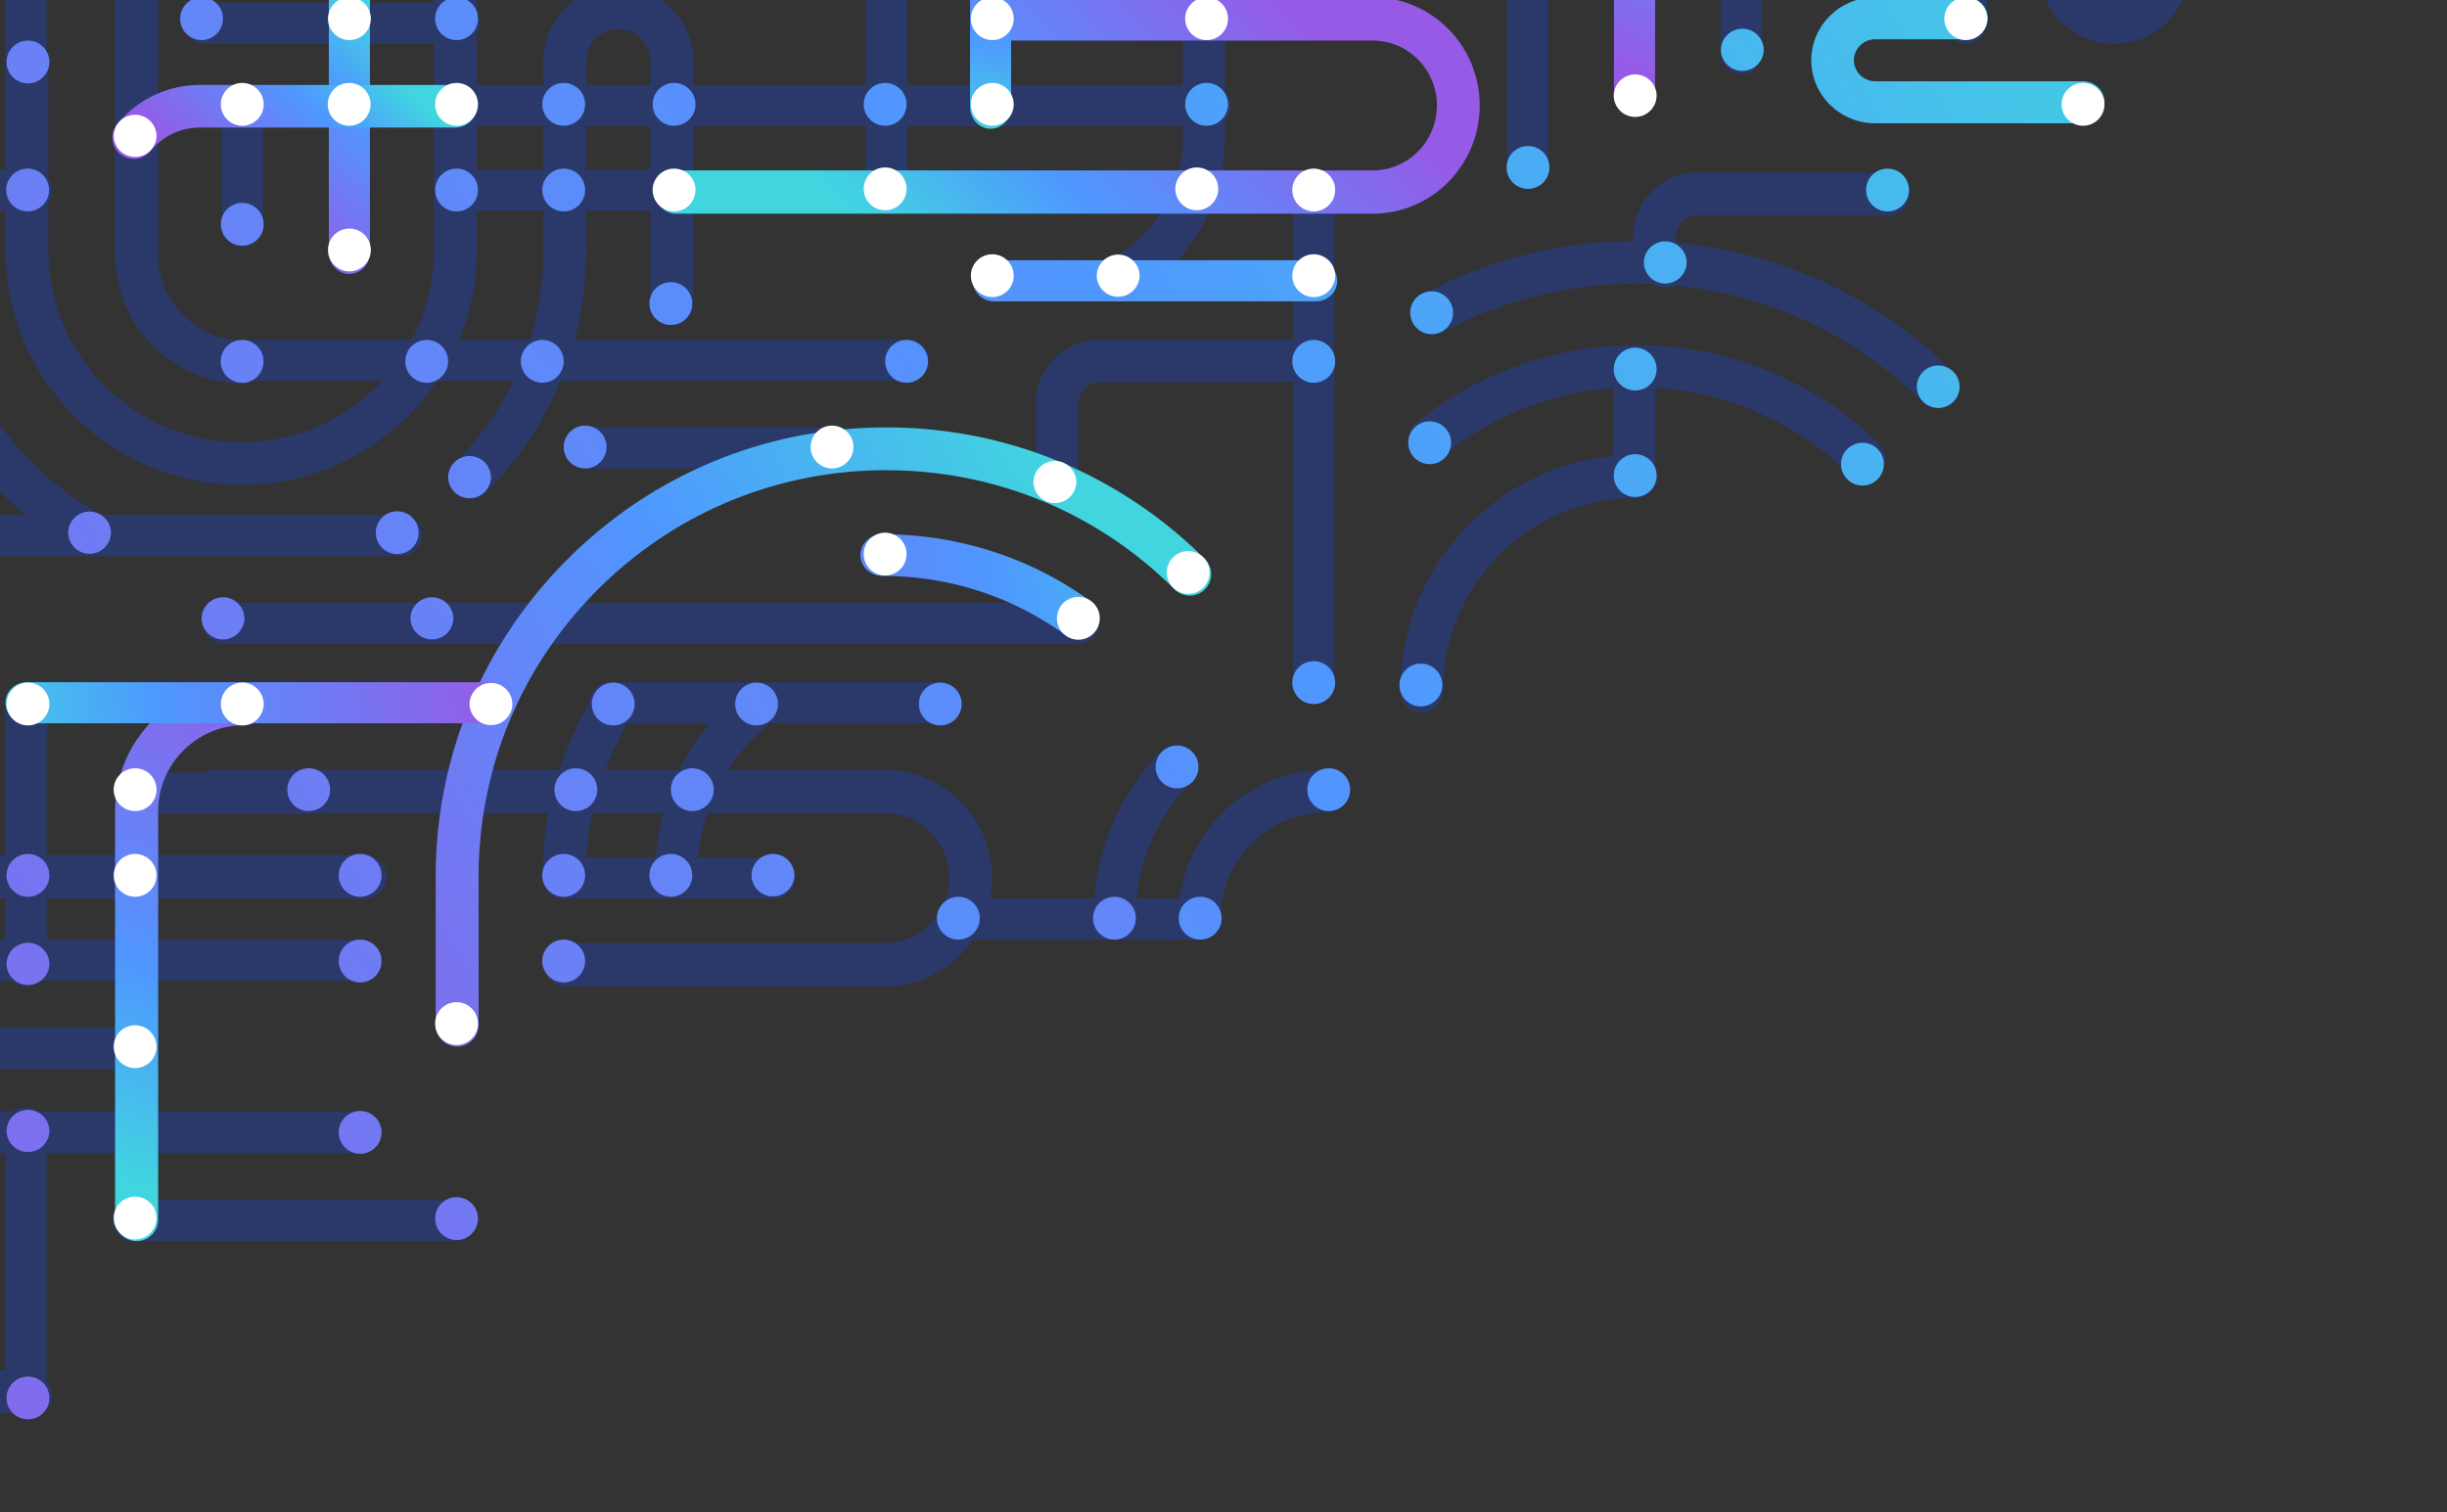 <svg width="893" height="552" viewBox="0 0 893 552" xmlns="http://www.w3.org/2000/svg"><rect x="0" y="0" width="893" height="552" fill="#333333" stroke="none"/><defs><linearGradient x1="-72.46%" y1="40.014%" x2="246.134%" y2="65.992%" id="linearGradient-1"><stop stop-color="#41D5E0" offset="0%"/><stop stop-color="#4F97FF" offset="37.37%"/><stop stop-color="#965AE6" offset="100%"/></linearGradient><linearGradient x1="13.248%" y1="23.477%" x2="141.075%" y2="77.133%" id="linearGradient-2"><stop stop-color="#41D5E0" offset="0%"/><stop stop-color="#4F97FF" offset="37.37%"/><stop stop-color="#965AE6" offset="100%"/></linearGradient><linearGradient x1="47.33%" y1="-9.002%" x2="51.752%" y2="88.718%" id="linearGradient-3"><stop stop-color="#41D5E0" offset="0%"/><stop stop-color="#4F97FF" offset="37.37%"/><stop stop-color="#965AE6" offset="100%"/></linearGradient><linearGradient x1="-224.544%" y1="32.457%" x2="559.772%" y2="82.573%" id="linearGradient-4"><stop stop-color="#41D5E0" offset="0%"/><stop stop-color="#4F97FF" offset="37.37%"/><stop stop-color="#965AE6" offset="100%"/></linearGradient><linearGradient x1="85.982%" y1="61.554%" x2="12.558%" y2="41.946%" id="linearGradient-5"><stop stop-color="#41D5E0" offset="0%"/><stop stop-color="#4F97FF" offset="37.37%"/><stop stop-color="#965AE6" offset="100%"/></linearGradient><linearGradient x1="-56.658%" y1="24.614%" x2="912.617%" y2="267.344%" id="linearGradient-6"><stop stop-color="#41D5E0" offset="0%"/><stop stop-color="#4F97FF" offset="37.37%"/><stop stop-color="#965AE6" offset="100%"/></linearGradient><linearGradient x1="46.126%" y1="13.775%" x2="56.426%" y2="110.077%" id="linearGradient-7"><stop stop-color="#41D5E0" offset="0%"/><stop stop-color="#4F97FF" offset="37.37%"/><stop stop-color="#965AE6" offset="100%"/></linearGradient><linearGradient x1="50.887%" y1="105.652%" x2="48.565%" y2="-40.092%" id="linearGradient-8"><stop stop-color="#41D5E0" offset="0%"/><stop stop-color="#4F97FF" offset="37.37%"/><stop stop-color="#965AE6" offset="100%"/></linearGradient><linearGradient x1="56.461%" y1="93.508%" x2="45.177%" y2="-10.851%" id="linearGradient-9"><stop stop-color="#41D5E0" offset="0%"/><stop stop-color="#4F97FF" offset="37.37%"/><stop stop-color="#965AE6" offset="100%"/></linearGradient><linearGradient x1="11.066%" y1="41.334%" x2="91.222%" y2="59.166%" id="linearGradient-10"><stop stop-color="#41D5E0" offset="0%"/><stop stop-color="#4F97FF" offset="37.37%"/><stop stop-color="#965AE6" offset="100%"/></linearGradient><linearGradient x1="109.159%" y1="50.277%" x2=".148%" y2="49.767%" id="linearGradient-11"><stop stop-color="#41D5E0" offset="0%"/><stop stop-color="#4F97FF" offset="37.37%"/><stop stop-color="#965AE6" offset="100%"/></linearGradient><linearGradient x1="-4022.249%" y1="-2586.894%" x2="2676.071%" y2="1750.471%" id="linearGradient-12"><stop stop-color="#41D5E0" offset="0%"/><stop stop-color="#4F97FF" offset="37.37%"/><stop stop-color="#965AE6" offset="100%"/></linearGradient><linearGradient x1="-3775.107%" y1="-2426.872%" x2="2923.214%" y2="1910.492%" id="linearGradient-13"><stop stop-color="#41D5E0" offset="0%"/><stop stop-color="#4F97FF" offset="37.37%"/><stop stop-color="#965AE6" offset="100%"/></linearGradient><linearGradient x1="-1035.197%" y1="-652.73%" x2="5663.107%" y2="3684.624%" id="linearGradient-14"><stop stop-color="#41D5E0" offset="0%"/><stop stop-color="#4F97FF" offset="37.37%"/><stop stop-color="#965AE6" offset="100%"/></linearGradient><linearGradient x1="-2160.577%" y1="-1381.415%" x2="4537.726%" y2="2955.938%" id="linearGradient-15"><stop stop-color="#41D5E0" offset="0%"/><stop stop-color="#4F97FF" offset="37.37%"/><stop stop-color="#965AE6" offset="100%"/></linearGradient><linearGradient x1="-3776.279%" y1="-2427.6%" x2="2922.025%" y2="1909.753%" id="linearGradient-16"><stop stop-color="#41D5E0" offset="0%"/><stop stop-color="#4F97FF" offset="37.37%"/><stop stop-color="#965AE6" offset="100%"/></linearGradient><linearGradient x1="-4268.376%" y1="-2746.279%" x2="2429.927%" y2="1591.075%" id="linearGradient-17"><stop stop-color="#41D5E0" offset="0%"/><stop stop-color="#4F97FF" offset="37.37%"/><stop stop-color="#965AE6" offset="100%"/></linearGradient><linearGradient x1="-4031.918%" y1="-2593.164%" x2="2666.385%" y2="1744.189%" id="linearGradient-18"><stop stop-color="#41D5E0" offset="0%"/><stop stop-color="#4F97FF" offset="37.37%"/><stop stop-color="#965AE6" offset="100%"/></linearGradient><linearGradient x1="-4275.149%" y1="-2750.664%" x2="2423.154%" y2="1586.689%" id="linearGradient-19"><stop stop-color="#41D5E0" offset="0%"/><stop stop-color="#4F97FF" offset="37.37%"/><stop stop-color="#965AE6" offset="100%"/></linearGradient><linearGradient x1="-3764.582%" y1="-2420.057%" x2="2933.721%" y2="1917.296%" id="linearGradient-20"><stop stop-color="#41D5E0" offset="0%"/><stop stop-color="#4F97FF" offset="37.37%"/><stop stop-color="#965AE6" offset="100%"/></linearGradient><linearGradient x1="-3638.095%" y1="-2338.152%" x2="3060.209%" y2="1999.201%" id="linearGradient-21"><stop stop-color="#41D5E0" offset="0%"/><stop stop-color="#4F97FF" offset="37.37%"/><stop stop-color="#965AE6" offset="100%"/></linearGradient><linearGradient x1="-3829.45%" y1="-2462.039%" x2="2868.868%" y2="1875.324%" id="linearGradient-22"><stop stop-color="#41D5E0" offset="0%"/><stop stop-color="#4F97FF" offset="37.37%"/><stop stop-color="#965AE6" offset="100%"/></linearGradient><linearGradient x1="-3441.176%" y1="-2210.672%" x2="3257.142%" y2="2126.69%" id="linearGradient-23"><stop stop-color="#41D5E0" offset="0%"/><stop stop-color="#4F97FF" offset="37.37%"/><stop stop-color="#965AE6" offset="100%"/></linearGradient><linearGradient x1="-3596.78%" y1="-2311.426%" x2="3101.572%" y2="2025.959%" id="linearGradient-24"><stop stop-color="#41D5E0" offset="0%"/><stop stop-color="#4F97FF" offset="37.37%"/><stop stop-color="#965AE6" offset="100%"/></linearGradient><linearGradient x1="-3596.794%" y1="-2311.409%" x2="3101.51%" y2="2025.944%" id="linearGradient-25"><stop stop-color="#41D5E0" offset="0%"/><stop stop-color="#4F97FF" offset="37.37%"/><stop stop-color="#965AE6" offset="100%"/></linearGradient><linearGradient x1="-4366.421%" y1="-2809.766%" x2="2331.882%" y2="1527.587%" id="linearGradient-26"><stop stop-color="#41D5E0" offset="0%"/><stop stop-color="#4F97FF" offset="37.37%"/><stop stop-color="#965AE6" offset="100%"/></linearGradient><linearGradient x1="-4548.981%" y1="-2927.978%" x2="2149.323%" y2="1409.374%" id="linearGradient-27"><stop stop-color="#41D5E0" offset="0%"/><stop stop-color="#4F97FF" offset="37.37%"/><stop stop-color="#965AE6" offset="100%"/></linearGradient><linearGradient x1="-4548.981%" y1="-2927.952%" x2="2149.323%" y2="1409.4%" id="linearGradient-28"><stop stop-color="#41D5E0" offset="0%"/><stop stop-color="#4F97FF" offset="37.37%"/><stop stop-color="#965AE6" offset="100%"/></linearGradient><linearGradient x1="-2329.354%" y1="-1490.747%" x2="4368.966%" y2="2846.617%" id="linearGradient-29"><stop stop-color="#41D5E0" offset="0%"/><stop stop-color="#4F97FF" offset="37.37%"/><stop stop-color="#965AE6" offset="100%"/></linearGradient><linearGradient x1="-1754.119%" y1="-1118.255%" x2="4944.2%" y2="3219.108%" id="linearGradient-30"><stop stop-color="#41D5E0" offset="0%"/><stop stop-color="#4F97FF" offset="37.37%"/><stop stop-color="#965AE6" offset="100%"/></linearGradient><linearGradient x1="-1368.504%" y1="-868.504%" x2="5329.8%" y2="3468.849%" id="linearGradient-31"><stop stop-color="#41D5E0" offset="0%"/><stop stop-color="#4F97FF" offset="37.37%"/><stop stop-color="#965AE6" offset="100%"/></linearGradient><linearGradient x1="-2817.321%" y1="-1806.662%" x2="3880.982%" y2="2530.69%" id="linearGradient-32"><stop stop-color="#41D5E0" offset="0%"/><stop stop-color="#4F97FF" offset="37.37%"/><stop stop-color="#965AE6" offset="100%"/></linearGradient><linearGradient x1="-3081.315%" y1="-1977.644%" x2="3616.988%" y2="2359.709%" id="linearGradient-33"><stop stop-color="#41D5E0" offset="0%"/><stop stop-color="#4F97FF" offset="37.37%"/><stop stop-color="#965AE6" offset="100%"/></linearGradient><linearGradient x1="-2940.503%" y1="-1886.44%" x2="3757.801%" y2="2450.913%" id="linearGradient-34"><stop stop-color="#41D5E0" offset="0%"/><stop stop-color="#4F97FF" offset="37.37%"/><stop stop-color="#965AE6" offset="100%"/></linearGradient><linearGradient x1="-2592.319%" y1="-1660.981%" x2="4105.984%" y2="2676.371%" id="linearGradient-35"><stop stop-color="#41D5E0" offset="0%"/><stop stop-color="#4F97FF" offset="37.37%"/><stop stop-color="#965AE6" offset="100%"/></linearGradient><linearGradient x1="-2829.592%" y1="-1814.623%" x2="3868.712%" y2="2522.731%" id="linearGradient-36"><stop stop-color="#41D5E0" offset="0%"/><stop stop-color="#4F97FF" offset="37.37%"/><stop stop-color="#965AE6" offset="100%"/></linearGradient><linearGradient x1="-2937.8%" y1="-1884.691%" x2="3760.504%" y2="2452.663%" id="linearGradient-37"><stop stop-color="#41D5E0" offset="0%"/><stop stop-color="#4F97FF" offset="37.37%"/><stop stop-color="#965AE6" offset="100%"/></linearGradient><linearGradient x1="-3119.143%" y1="-2002.115%" x2="3579.16%" y2="2335.238%" id="linearGradient-38"><stop stop-color="#41D5E0" offset="0%"/><stop stop-color="#4F97FF" offset="37.37%"/><stop stop-color="#965AE6" offset="100%"/></linearGradient><linearGradient x1="-3210.415%" y1="-2061.217%" x2="3487.889%" y2="2276.136%" id="linearGradient-39"><stop stop-color="#41D5E0" offset="0%"/><stop stop-color="#4F97FF" offset="37.37%"/><stop stop-color="#965AE6" offset="100%"/></linearGradient><linearGradient x1="-3618.125%" y1="-2325.202%" x2="3080.179%" y2="2012.152%" id="linearGradient-40"><stop stop-color="#41D5E0" offset="0%"/><stop stop-color="#4F97FF" offset="37.37%"/><stop stop-color="#965AE6" offset="100%"/></linearGradient><linearGradient x1="-3428.183%" y1="-2202.228%" x2="3270.121%" y2="2135.126%" id="linearGradient-41"><stop stop-color="#41D5E0" offset="0%"/><stop stop-color="#4F97FF" offset="37.37%"/><stop stop-color="#965AE6" offset="100%"/></linearGradient><linearGradient x1="-2062.801%" y1="-1318.102%" x2="4635.502%" y2="3019.251%" id="linearGradient-42"><stop stop-color="#41D5E0" offset="0%"/><stop stop-color="#4F97FF" offset="37.37%"/><stop stop-color="#965AE6" offset="100%"/></linearGradient><linearGradient x1="-3386.479%" y1="-2175.223%" x2="3311.825%" y2="2162.13%" id="linearGradient-43"><stop stop-color="#41D5E0" offset="0%"/><stop stop-color="#4F97FF" offset="37.37%"/><stop stop-color="#965AE6" offset="100%"/></linearGradient><linearGradient x1="-3622.929%" y1="-2328.332%" x2="3075.375%" y2="2009.021%" id="linearGradient-44"><stop stop-color="#41D5E0" offset="0%"/><stop stop-color="#4F97FF" offset="37.37%"/><stop stop-color="#965AE6" offset="100%"/></linearGradient><linearGradient x1="-4097.517%" y1="-2635.664%" x2="2600.8%" y2="1701.699%" id="linearGradient-45"><stop stop-color="#41D5E0" offset="0%"/><stop stop-color="#4F97FF" offset="37.37%"/><stop stop-color="#965AE6" offset="100%"/></linearGradient><linearGradient x1="-3883.351%" y1="-2496.963%" x2="2814.942%" y2="1840.383%" id="linearGradient-46"><stop stop-color="#41D5E0" offset="0%"/><stop stop-color="#4F97FF" offset="37.37%"/><stop stop-color="#965AE6" offset="100%"/></linearGradient><linearGradient x1="-4226.657%" y1="-2719.265%" x2="2471.635%" y2="1618.081%" id="linearGradient-47"><stop stop-color="#41D5E0" offset="0%"/><stop stop-color="#4F97FF" offset="37.37%"/><stop stop-color="#965AE6" offset="100%"/></linearGradient><linearGradient x1="-3203.919%" y1="-2057.01%" x2="3494.385%" y2="2280.343%" id="linearGradient-48"><stop stop-color="#41D5E0" offset="0%"/><stop stop-color="#4F97FF" offset="37.37%"/><stop stop-color="#965AE6" offset="100%"/></linearGradient><linearGradient x1="-3449.039%" y1="-2215.733%" x2="3249.265%" y2="2121.62%" id="linearGradient-49"><stop stop-color="#41D5E0" offset="0%"/><stop stop-color="#4F97FF" offset="37.37%"/><stop stop-color="#965AE6" offset="100%"/></linearGradient><linearGradient x1="-3139.346%" y1="-2015.208%" x2="3558.959%" y2="2322.147%" id="linearGradient-50"><stop stop-color="#41D5E0" offset="0%"/><stop stop-color="#4F97FF" offset="37.37%"/><stop stop-color="#965AE6" offset="100%"/></linearGradient><linearGradient x1="-2056.813%" y1="-1314.216%" x2="4641.506%" y2="3023.148%" id="linearGradient-51"><stop stop-color="#41D5E0" offset="0%"/><stop stop-color="#4F97FF" offset="37.37%"/><stop stop-color="#965AE6" offset="100%"/></linearGradient><linearGradient x1="-1915.07%" y1="-1222.4%" x2="4783.25%" y2="3114.963%" id="linearGradient-52"><stop stop-color="#41D5E0" offset="0%"/><stop stop-color="#4F97FF" offset="37.37%"/><stop stop-color="#965AE6" offset="100%"/></linearGradient><linearGradient x1="-1124.442%" y1="-710.462%" x2="5573.889%" y2="3626.908%" id="linearGradient-53"><stop stop-color="#41D5E0" offset="0%"/><stop stop-color="#4F97FF" offset="37.37%"/><stop stop-color="#965AE6" offset="100%"/></linearGradient><linearGradient x1="-1161.641%" y1="-734.609%" x2="5536.662%" y2="3602.744%" id="linearGradient-54"><stop stop-color="#41D5E0" offset="0%"/><stop stop-color="#4F97FF" offset="37.37%"/><stop stop-color="#965AE6" offset="100%"/></linearGradient><linearGradient x1="-1477.596%" y1="-939.145%" x2="5220.686%" y2="3398.195%" id="linearGradient-55"><stop stop-color="#41D5E0" offset="0%"/><stop stop-color="#4F97FF" offset="37.37%"/><stop stop-color="#965AE6" offset="100%"/></linearGradient><linearGradient x1="-1477.584%" y1="-939.198%" x2="5220.735%" y2="3398.165%" id="linearGradient-56"><stop stop-color="#41D5E0" offset="0%"/><stop stop-color="#4F97FF" offset="37.37%"/><stop stop-color="#965AE6" offset="100%"/></linearGradient><linearGradient x1="-2590.976%" y1="-1660.112%" x2="4107.344%" y2="2677.253%" id="linearGradient-57"><stop stop-color="#41D5E0" offset="0%"/><stop stop-color="#4F97FF" offset="37.37%"/><stop stop-color="#965AE6" offset="100%"/></linearGradient><linearGradient x1="-3155.316%" y1="-2025.539%" x2="3543.004%" y2="2311.825%" id="linearGradient-58"><stop stop-color="#41D5E0" offset="0%"/><stop stop-color="#4F97FF" offset="37.37%"/><stop stop-color="#965AE6" offset="100%"/></linearGradient><linearGradient x1="-3940.646%" y1="-2534.064%" x2="2757.674%" y2="1803.3%" id="linearGradient-59"><stop stop-color="#41D5E0" offset="0%"/><stop stop-color="#4F97FF" offset="37.37%"/><stop stop-color="#965AE6" offset="100%"/></linearGradient><linearGradient x1="-3676.76%" y1="-2363.184%" x2="3021.56%" y2="1974.18%" id="linearGradient-60"><stop stop-color="#41D5E0" offset="0%"/><stop stop-color="#4F97FF" offset="37.37%"/><stop stop-color="#965AE6" offset="100%"/></linearGradient><linearGradient x1="-4915.246%" y1="-3165.18%" x2="1783.062%" y2="1172.176%" id="linearGradient-61"><stop stop-color="#41D5E0" offset="0%"/><stop stop-color="#4F97FF" offset="37.37%"/><stop stop-color="#965AE6" offset="100%"/></linearGradient><linearGradient x1="-4354.903%" y1="-2802.306%" x2="2343.842%" y2="1535.333%" id="linearGradient-62"><stop stop-color="#41D5E0" offset="0%"/><stop stop-color="#4F97FF" offset="37.37%"/><stop stop-color="#965AE6" offset="100%"/></linearGradient><linearGradient x1="-3671.08%" y1="-2359.461%" x2="3027.234%" y2="1977.898%" id="linearGradient-63"><stop stop-color="#41D5E0" offset="0%"/><stop stop-color="#4F97FF" offset="37.37%"/><stop stop-color="#965AE6" offset="100%"/></linearGradient><linearGradient x1="-3916.613%" y1="-2518.511%" x2="2781.707%" y2="1818.854%" id="linearGradient-64"><stop stop-color="#41D5E0" offset="0%"/><stop stop-color="#4F97FF" offset="37.37%"/><stop stop-color="#965AE6" offset="100%"/></linearGradient><linearGradient x1="-4820.934%" y1="-3104.077%" x2="1877.383%" y2="1233.285%" id="linearGradient-65"><stop stop-color="#41D5E0" offset="0%"/><stop stop-color="#4F97FF" offset="37.37%"/><stop stop-color="#965AE6" offset="100%"/></linearGradient><linearGradient x1="-5377.727%" y1="-3464.617%" x2="1320.593%" y2="872.748%" id="linearGradient-66"><stop stop-color="#41D5E0" offset="0%"/><stop stop-color="#4F97FF" offset="37.37%"/><stop stop-color="#965AE6" offset="100%"/></linearGradient><linearGradient x1="-5093.249%" y1="-3280.443%" x2="1605.081%" y2="1056.928%" id="linearGradient-67"><stop stop-color="#41D5E0" offset="0%"/><stop stop-color="#4F97FF" offset="37.37%"/><stop stop-color="#965AE6" offset="100%"/></linearGradient><linearGradient x1="-1601.869%" y1="-1019.621%" x2="5096.451%" y2="3317.744%" id="linearGradient-68"><stop stop-color="#41D5E0" offset="0%"/><stop stop-color="#4F97FF" offset="37.37%"/><stop stop-color="#965AE6" offset="100%"/></linearGradient><linearGradient x1="-2502.877%" y1="-1603.065%" x2="4195.443%" y2="2734.3%" id="linearGradient-69"><stop stop-color="#41D5E0" offset="0%"/><stop stop-color="#4F97FF" offset="37.37%"/><stop stop-color="#965AE6" offset="100%"/></linearGradient></defs><g id="Page-1" stroke="none" stroke-width="1" fill="none" fill-rule="evenodd"><g id="Group" transform="translate(-115 -280)" fill-rule="nonzero"><path d="M832.5 296c-4.14 0-7.5-3.43-7.5-7.656v-33.688c0-4.226 3.36-7.656 7.5-7.656 4.14 0 7.5 3.43 7.5 7.656v33.688c0 4.226-3.36 7.656-7.5 7.656z" id="Path" fill="#2A3969" transform="matrix(-1 0 0 1 1665 0)"/><path d="M126.137 813a7.864 7.864 0 01-4.563-1.453c-14.711-10.422-32.066-15.922-50.175-15.922-5.082 0-10.18.438-15.152 1.313-4.28.75-8.355-2.079-9.126-6.329-.755-4.25 2.093-8.297 6.373-9.047A103.72 103.72 0 0171.383 780c21.398 0 41.915 6.516 59.316 18.828 3.54 2.5 4.359 7.39 1.841 10.89-1.526 2.141-3.933 3.282-6.403 3.282z" id="Path" fill="#2A3969" transform="matrix(-1 0 0 1 181 0)"/><path d="M544.277 623c-4.263 0-7.723-3.51-7.723-7.836 0-18.808-7.214-36.487-20.297-49.793-3.012-3.056-3.012-8.025.016-11.08a7.636 7.636 0 0110.92.015C543.18 570.559 552 592.17 552 615.164c0 4.325-3.46 7.836-7.723 7.836z" id="Path" fill="#2A3969" transform="matrix(-1 0 0 1 1066 0)"/><path d="M599.25 623a7.753 7.753 0 01-7.75-7.75c0-21.375-17.375-38.75-38.75-38.75a7.753 7.753 0 01-7.75-7.75 7.753 7.753 0 017.75-7.75c29.915 0 54.25 24.335 54.25 54.25a7.753 7.753 0 01-7.75 7.75z" id="Path" fill="#2A3969" transform="matrix(-1 0 0 1 1152 0)"/><path d="M230.62 701H75.793C71.49 701 68 697.565 68 693.333c0-4.232 3.491-7.666 7.794-7.666h154.825c4.302 0 7.794-3.435 7.794-7.667 0-4.232-3.492-7.667-7.794-7.667h-72.994c-4.302 0-7.793-3.434-7.793-7.666s3.491-7.667 7.793-7.667h72.994C243.51 655 254 665.32 254 678s-10.49 23-23.38 23z" id="Path" fill="#2A3969" transform="matrix(-1 0 0 1 322 0)"/><path d="M261.2 483H87.8c-4.305 0-7.8-3.36-7.8-7.5 0-4.14 3.495-7.5 7.8-7.5h173.4c4.305 0 7.8 3.36 7.8 7.5 0 4.14-3.495 7.5-7.8 7.5z" id="Path" fill="#2A3969" transform="matrix(-1 0 0 1 349 0)"/><path d="M556.175 326h-279.35c-4.32 0-7.825-3.36-7.825-7.5 0-4.14 3.506-7.5 7.825-7.5h279.35c4.32 0 7.825 3.36 7.825 7.5 0 4.14-3.506 7.5-7.825 7.5z" id="Path" fill="#2A3969" transform="matrix(-1 0 0 1 833 0)"/><path d="M418.235 451h-89.47c-4.286 0-7.765-3.36-7.765-7.5 0-4.14 3.479-7.5 7.765-7.5h89.47c4.286 0 7.765 3.36 7.765 7.5 0 4.14-3.479 7.5-7.765 7.5z" id="Path" fill="#2A3969" transform="matrix(-1 0 0 1 747 0)"/><path d="M585.212 463c-4.3 0-7.788-3.462-7.788-7.729v-28.085c0-4.266-3.49-7.729-7.788-7.729h-68.848c-4.299 0-7.788-3.462-7.788-7.728 0-4.267 3.49-7.729 7.788-7.729h68.848C582.517 404 593 414.403 593 427.186v28.085c0 4.267-3.49 7.729-7.788 7.729z" id="Path" fill="#2A3969" transform="matrix(-1 0 0 1 1086 0)"/><path d="M454 419H211.812c-4.312 0-7.812-3.36-7.812-7.5 0-4.14 3.5-7.5 7.813-7.5H454v15z" id="Path" fill="#2A3969" transform="matrix(-1 0 0 1 658 0)"/><path d="M282.23 296h-92.46c-4.29 0-7.77-3.36-7.77-7.5 0-4.14 3.48-7.5 7.77-7.5h92.46c4.29 0 7.77 3.36 7.77 7.5 0 4.14-3.48 7.5-7.77 7.5z" id="Path" fill="#2A3969" transform="matrix(-1 0 0 1 472 0)"/><path d="M361.181 357H281.82c-4.316 0-7.819-3.36-7.819-7.5 0-4.14 3.503-7.5 7.819-7.5h79.362c4.316 0 7.819 3.36 7.819 7.5 0 4.14-3.503 7.5-7.819 7.5z" id="Path" fill="#2A3969" transform="matrix(-1 0 0 1 643 0)"/><path d="M126.18 357H86.82c-4.317 0-7.82-3.36-7.82-7.5 0-4.14 3.503-7.5 7.82-7.5h39.36c4.317 0 7.82 3.36 7.82 7.5 0 4.14-3.503 7.5-7.82 7.5z" id="Path" fill="#2A3969" transform="matrix(-1 0 0 1 213 0)"/><path d="M799.856 385a7.803 7.803 0 01-5.408-2.17 7.79 7.79 0 01-.25-11.034 7.772 7.772 0 002.172-5.385c0-4.307-3.5-7.803-7.815-7.803h-69.74c-4.314 0-7.815-3.497-7.815-7.804 0-4.308 3.501-7.804 7.815-7.804h69.74C801.481 343 812 353.504 812 366.411c0 6.056-2.313 11.8-6.502 16.185a7.832 7.832 0 01-5.642 2.404z" id="Path" fill="#2A3969" transform="matrix(-1 0 0 1 1523 0)"/><path d="M508.193 515H272.807c-4.31 0-7.807-3.36-7.807-7.5 0-4.14 3.498-7.5 7.807-7.5h235.386c4.31 0 7.807 3.36 7.807 7.5 0 4.14-3.498 7.5-7.807 7.5z" id="Path" fill="#2A3969" transform="matrix(-1 0 0 1 781 0)"/><path d="M273.17 515h-76.34c-4.322 0-7.83-3.36-7.83-7.5 0-4.14 3.508-7.5 7.83-7.5h76.34c4.322 0 7.83 3.36 7.83 7.5 0 4.14-3.508 7.5-7.83 7.5z" id="Path" fill="#2A3969" transform="matrix(-1 0 0 1 470 0)"/><path d="M202.143 608H65.833C61.51 608 58 604.43 58 600.032c0-4.399 3.51-7.968 7.834-7.968h136.309c10.466 0 20.305-4.144 27.7-11.666a39.833 39.833 0 0010.654-20.048c.878-4.302 5.03-7.075 9.26-6.183 4.23.892 6.956 5.116 6.079 9.418-2.178 10.646-7.333 20.351-14.916 28.064C230.564 602.2 216.792 608 202.143 608z" id="Path" fill="#2A3969" transform="matrix(-1 0 0 1 314 0)"/><path d="M246.186 638H34.814c-4.313 0-7.814-3.36-7.814-7.5 0-4.14 3.5-7.5 7.814-7.5h211.372c4.313 0 7.814 3.36 7.814 7.5 0 4.14-3.5 7.5-7.814 7.5z" id="Path" fill="#2A3969" transform="matrix(-1 0 0 1 281 0)"/><path d="M281.176 733H163.824c-4.32 0-7.824-3.36-7.824-7.5 0-4.14 3.505-7.5 7.824-7.5h117.352c4.32 0 7.824 3.36 7.824 7.5 0 4.14-3.505 7.5-7.824 7.5z" id="Path" fill="#2A3969" transform="matrix(-1 0 0 1 445 0)"/><path d="M340.577 640H224.09c-21.562 0-39.09-17.712-39.09-39.5s17.528-39.5 39.09-39.5h245.092c4.316 0 7.818 3.54 7.818 7.9s-3.502 7.9-7.818 7.9H224.09c-12.931 0-23.454 10.633-23.454 23.7s10.523 23.7 23.454 23.7h116.487c4.315 0 7.818 3.54 7.818 7.9s-3.503 7.9-7.818 7.9z" id="Path" fill="#2A3969" transform="matrix(-1 0 0 1 662 0)"/><path d="M228.178 577h-63.356c-4.318 0-7.822-3.36-7.822-7.5 0-4.14 3.504-7.5 7.822-7.5h63.356c4.318 0 7.822 3.36 7.822 7.5 0 4.14-3.504 7.5-7.822 7.5z" id="Path" fill="#2A3969" transform="matrix(-1 0 0 1 393 0)"/><path d="M457.23 544H337.77c-4.29 0-7.77-3.36-7.77-7.5 0-4.14 3.48-7.5 7.77-7.5h119.46c4.29 0 7.77 3.36 7.77 7.5 0 4.14-3.48 7.5-7.77 7.5z" id="Path" fill="#2A3969" transform="matrix(-1 0 0 1 795 0)"/><path d="M397.18 608h-76.36c-4.317 0-7.82-3.36-7.82-7.5 0-4.14 3.503-7.5 7.82-7.5h76.36c4.317 0 7.82 3.36 7.82 7.5 0 4.14-3.503 7.5-7.82 7.5z" id="Path" fill="#2A3969" transform="matrix(-1 0 0 1 718 0)"/><path d="M553.234 623h-86.468c-4.287 0-7.766-3.36-7.766-7.5 0-4.14 3.48-7.5 7.766-7.5h86.468c4.287 0 7.766 3.36 7.766 7.5 0 4.14-3.48 7.5-7.766 7.5z" id="Path" fill="#2A3969" transform="matrix(-1 0 0 1 1020 0)"/><path d="M124.5 640c-4.14 0-7.5-3.518-7.5-7.853v-95.294c0-4.335 3.36-7.853 7.5-7.853 4.14 0 7.5 3.518 7.5 7.853v95.294c0 4.335-3.36 7.853-7.5 7.853z" id="Path" fill="#2A3969" transform="matrix(-1 0 0 1 249 0)"/><path d="M203.5 370c-4.14 0-7.5-3.478-7.5-7.763v-43.474c0-4.285 3.36-7.763 7.5-7.763 4.14 0 7.5 3.478 7.5 7.763v43.474c0 4.285-3.36 7.763-7.5 7.763z" id="Path" fill="#2A3969" transform="matrix(-1 0 0 1 407 0)"/><path d="M7.902 483c-2.812 0-5.53-1.484-6.952-4.092-2.07-3.794-.648-8.526 3.192-10.588a110.567 110.567 0 0025.674-18.896c20.886-20.645 32.388-48.099 32.388-77.302V354.85c0-25.83 21.266-46.85 47.398-46.85C135.734 308 157 329.02 157 354.85v89.108c0 4.31-3.539 7.809-7.9 7.809-4.36 0-7.9-3.498-7.9-7.809V354.85c0-17.225-14.171-31.233-31.598-31.233s-31.599 14.008-31.599 31.233v17.272c0 33.373-13.145 64.746-37.017 88.343a126.3 126.3 0 01-29.324 21.598 7.98 7.98 0 01-3.76.937z" id="Path" fill="#2A3969" transform="matrix(-1 0 0 1 157 0)"/><path d="M124.5 334c-4.14 0-7.5-3.52-7.5-7.857v-61.286c0-4.337 3.36-7.857 7.5-7.857 4.14 0 7.5 3.52 7.5 7.857v61.286c0 4.337-3.36 7.857-7.5 7.857z" id="Path" fill="#2A3969" transform="matrix(-1 0 0 1 249 0)"/><path d="M203 457c-22.97 0-44.564-8.91-60.81-25.092-16.246-16.184-25.19-37.694-25.19-60.574V227.788c0-4.299 3.503-7.788 7.818-7.788 4.316 0 7.818 3.489 7.818 7.788v143.546c0 18.722 7.318 36.322 20.61 49.562 13.29 13.239 30.96 20.528 49.754 20.528 18.795 0 36.464-7.29 49.755-20.528 13.29-13.24 20.609-30.84 20.609-49.562v-68.362c0-4.3 3.502-7.788 7.818-7.788 4.315 0 7.818 3.489 7.818 7.788v68.362c0 22.88-8.944 44.39-25.19 60.574C247.564 448.09 225.97 457 203 457z" id="Path" fill="#2A3969" transform="matrix(-1 0 0 1 406 0)"/><path d="M164.857 420c-4.337 0-7.857-3.507-7.857-7.83 0-4.32 3.52-7.828 7.857-7.828 17.333 0 31.429-14.046 31.429-31.317V251.829c0-4.322 3.52-7.829 7.857-7.829s7.857 3.507 7.857 7.83v121.195C212 398.924 190.849 420 164.857 420z" id="Path" fill="#2A3969" transform="matrix(-1 0 0 1 369 0)"/><path d="M339.112 608c-4.354 0-7.888-3.54-7.888-7.9 0-20.934-5.884-41.331-17.007-58.98a7.913 7.913 0 012.462-10.9 7.89 7.89 0 0110.885 2.464C340.279 552.86 347 576.164 347 600.1c0 4.36-3.534 7.9-7.888 7.9z" id="Path" fill="#2A3969" transform="matrix(-1 0 0 1 660 0)"/><path d="M436.912 513c-2.404 0-4.777-1.049-6.327-3.04-2.626-3.36-1.914-8.117 1.582-10.64 22.05-15.914 48.307-24.32 75.924-24.32 4.366 0 7.909 3.405 7.909 7.6s-3.543 7.6-7.909 7.6c-24.17 0-47.136 7.357-66.434 21.28a8.17 8.17 0 01-4.745 1.52z" id="Path" fill="url(#linearGradient-1)" transform="matrix(-1 0 0 1 945 0)"/><path d="M549.17 662c-4.322 0-7.83-3.5-7.83-7.814v-54.09c0-39.664-15.473-76.937-43.567-104.99-28.11-28.037-65.46-43.478-105.205-43.478-39.746 0-77.096 15.44-105.206 43.478-3.054 3.048-8.018 3.048-11.072 0a7.808 7.808 0 010-11.05C307.345 453.067 348.64 436 392.568 436c43.927 0 85.207 17.066 116.277 48.057C539.899 515.047 557 556.259 557 600.097v54.089c0 4.313-3.508 7.814-7.83 7.814z" id="Path" fill="url(#linearGradient-2)" transform="matrix(-1 0 0 1 831 0)"/><path d="M438.5 358c-4.14 0-7.5-3.5-7.5-7.813v-84.375c0-4.312 3.36-7.812 7.5-7.812 4.14 0 7.5 3.5 7.5 7.813v84.375c0 4.312-3.36 7.812-7.5 7.812z" id="Path" fill="#2A3969" transform="matrix(-1 0 0 1 877 0)"/><path d="M554.329 390a7.426 7.426 0 01-3.453-.842C528.75 377.805 515 355.129 515 329.958v-63.16c0-4.305 3.437-7.798 7.672-7.798 4.236 0 7.673 3.493 7.673 7.798v63.16c0 19.245 10.511 36.602 27.436 45.289 3.775 1.934 5.31 6.628 3.392 10.48a7.65 7.65 0 01-6.844 4.273z" id="Path" fill="#2A3969" transform="matrix(-1 0 0 1 1077 0)"/><path d="M594.5 537c-4.14 0-7.5-3.494-7.5-7.8V349.8c0-4.306 3.36-7.8 7.5-7.8 4.14 0 7.5 3.494 7.5 7.8v179.4c0 4.306-3.36 7.8-7.5 7.8z" id="Path" fill="#2A3969" transform="matrix(-1 0 0 1 1189 0)"/><path d="M392.332 608c-4.232 0-7.668-3.54-7.668-7.9 0-22.58-10.06-43.312-27.604-56.886-3.389-2.623-4.064-7.569-1.518-11.06 2.546-3.493 7.346-4.188 10.735-1.565C387.717 547.18 400 572.526 400 600.115c0 4.345-3.435 7.885-7.668 7.885z" id="Path" fill="#2A3969" transform="matrix(-1 0 0 1 754 0)"/><path d="M711.5 322c-4.14 0-7.5-3.476-7.5-7.76V192.76c0-4.284 3.36-7.76 7.5-7.76 4.14 0 7.5 3.476 7.5 7.76v121.48c0 4.284-3.36 7.76-7.5 7.76z" id="Path" fill="url(#linearGradient-3)" transform="matrix(-1 0 0 1 1423 0)"/><path d="M360.2 462c-2 0-4-.765-5.531-2.28-23.609-23.589-36.608-54.953-36.608-88.316V302.32c0-6.463-5.25-11.709-11.718-11.709-6.469 0-11.719 5.246-11.719 11.709v88.598c0 4.309-3.5 7.806-7.812 7.806S279 395.228 279 390.919V302.32c0-15.065 12.265-27.32 27.343-27.32 15.077 0 27.342 12.255 27.342 27.32v69.084c0 29.194 11.375 56.64 32.03 77.279a7.807 7.807 0 010 11.038A7.787 7.787 0 01360.2 462z" id="Path" fill="#2A3969" transform="matrix(-1 0 0 1 647 0)"/><path d="M637.805 429a7.854 7.854 0 01-5.523-2.267 7.745 7.745 0 010-10.98C663.219 384.958 704.36 368 748.122 368c27.115 0 54.012 6.755 77.788 19.552a7.755 7.755 0 013.152 10.529c-2.044 3.773-6.787 5.171-10.578 3.137-21.499-11.57-45.837-17.673-70.378-17.673-39.596 0-76.805 15.343-104.81 43.219a7.83 7.83 0 01-5.491 2.236z" id="Path" fill="#2A3969" transform="matrix(-1 0 0 1 1460 0)"/><path d="M636.843 455a7.966 7.966 0 01-5.55-2.238 7.552 7.552 0 010-10.84c23.69-23.166 55.186-35.922 88.69-35.922 29.24 0 57.726 10.058 80.193 28.333 3.324 2.714 3.778 7.543 1.019 10.793-2.76 3.25-7.714 3.695-11.037.997-19.66-15.991-44.573-24.791-70.16-24.791-29.317 0-56.879 11.161-77.605 31.43-1.537 1.502-3.543 2.238-5.55 2.238z" id="Path" fill="#2A3969" transform="matrix(-1 0 0 1 1432 0)"/><path d="M712.167 540a7.836 7.836 0 01-7.834-7.833c0-38.87-31.63-70.5-70.5-70.5a7.836 7.836 0 01-7.833-7.834 7.836 7.836 0 017.833-7.833C681.35 446 720 484.65 720 532.167a7.836 7.836 0 01-7.833 7.833z" id="Path" fill="#2A3969" transform="matrix(-1 0 0 1 1346 0)"/><path d="M124.5 797c-4.14 0-7.5-3.5-7.5-7.811V691.81c0-4.311 3.36-7.811 7.5-7.811 4.14 0 7.5 3.5 7.5 7.811v97.378c0 4.311-3.36 7.811-7.5 7.811z" id="Path" fill="#2A3969" transform="matrix(-1 0 0 1 249 0)"/><path d="M886.5 296c-7.339 0-14.253-2.885-19.439-8.131-5.201-5.247-8.061-12.205-8.061-19.607v-20.337c0-4.374 3.52-7.925 7.857-7.925s7.857 3.55 7.857 7.925v20.337c0 3.217 1.195 6.134 3.457 8.4 2.263 2.267 5.139 3.487 8.329 3.487 3.19 0 6.081-1.204 8.329-3.487 2.247-2.282 3.457-5.183 3.457-8.4v-20.337c0-4.374 3.52-7.925 7.857-7.925s7.857 3.55 7.857 7.925v20.337c0 7.402-2.86 14.376-8.061 19.607-5.202 5.23-12.1 8.131-19.439 8.131z" id="Path" fill="#2A3969" transform="matrix(-1 0 0 1 1773 0)"/><path d="M672.5 349c-4.14 0-7.5-3.494-7.5-7.8V7.8c0-4.306 3.36-7.8 7.5-7.8 4.14 0 7.5 3.494 7.5 7.8v333.4c0 4.306-3.36 7.8-7.5 7.8z" id="Path" fill="#2A3969" transform="matrix(-1 0 0 1 1345 0)"/><path d="M711.5 462c-4.14 0-7.5-3.52-7.5-7.857v-39.286c0-4.337 3.36-7.857 7.5-7.857 4.14 0 7.5 3.52 7.5 7.857v39.286c0 4.337-3.36 7.857-7.5 7.857z" id="Path" fill="#2A3969" transform="matrix(-1 0 0 1 1423 0)"/><path d="M595.176 390H477.824c-4.32 0-7.824-3.36-7.824-7.5 0-4.14 3.505-7.5 7.824-7.5h117.352c4.32 0 7.824 3.36 7.824 7.5 0 4.14-3.505 7.5-7.824 7.5z" id="Path" fill="url(#linearGradient-4)" transform="matrix(-1 0 0 1 1073 0)"/><path d="M647.192 358H393.04c-21.534 0-39.04-17.712-39.04-39.5s17.506-39.5 39.04-39.5h138.203c4.31 0 7.808 3.54 7.808 7.9s-3.498 7.9-7.808 7.9H393.04c-12.914 0-23.424 10.633-23.424 23.7s10.51 23.7 23.424 23.7h254.152c4.31 0 7.808 3.54 7.808 7.9s-3.498 7.9-7.808 7.9z" id="Path" fill="url(#linearGradient-5)" transform="matrix(-1 0 0 1 1009 0)"/><path d="M859.665 325h-75.887c-4.293 0-7.778-3.435-7.778-7.667 0-4.232 3.485-7.666 7.778-7.666h75.887c4.293 0 7.778-3.435 7.778-7.667 0-4.232-3.485-7.667-7.778-7.667h-33.323c-4.294 0-7.778-3.434-7.778-7.666s3.484-7.667 7.778-7.667h33.323C872.53 279 883 289.32 883 302s-10.47 23-23.335 23z" id="Path" fill="url(#linearGradient-6)" transform="matrix(-1 0 0 1 1659 0)"/><path d="M242.5 380c-4.14 0-7.5-3.504-7.5-7.82V265.82c0-4.316 3.36-7.82 7.5-7.82 4.14 0 7.5 3.504 7.5 7.82v106.36c0 4.316-3.36 7.82-7.5 7.82z" id="Path" fill="url(#linearGradient-7)" transform="matrix(-1 0 0 1 485 0)"/><path d="M476.5 327c-4.14 0-7.5-3.564-7.5-7.955v-54.09c0-4.391 3.36-7.955 7.5-7.955 4.14 0 7.5 3.564 7.5 7.955v54.09c0 4.391-3.36 7.955-7.5 7.955z" id="Path" fill="url(#linearGradient-8)" transform="matrix(-1 0 0 1 953 0)"/><path d="M204.143 733c-4.337 0-7.857-3.515-7.857-7.846V576.077c0-17.309-14.096-31.385-31.429-31.385-4.337 0-7.857-3.515-7.857-7.846 0-4.33 3.52-7.846 7.857-7.846C190.85 529 212 550.122 212 576.077v149.077c0 4.33-3.52 7.846-7.857 7.846z" id="Path" fill="url(#linearGradient-9)" transform="matrix(-1 0 0 1 369 0)"/><path d="M750.5 307c-4.14 0-7.5-3.521-7.5-7.86V192.86c0-4.339 3.36-7.86 7.5-7.86 4.14 0 7.5 3.521 7.5 7.86v106.28c0 4.339-3.36 7.86-7.5 7.86z" id="Path" fill="#2A3969" transform="matrix(-1 0 0 1 1501 0)"/><path d="M281.172 338a7.801 7.801 0 01-6.056-2.846 24.419 24.419 0 00-1.611-1.758c-4.428-4.417-10.311-6.843-16.585-6.843h-93.097c-4.318 0-7.823-3.484-7.823-7.777 0-4.292 3.505-7.776 7.823-7.776h93.097c10.451 0 20.277 4.044 27.663 11.385a42.075 42.075 0 012.644 2.893 7.746 7.746 0 01-1.095 10.949 7.76 7.76 0 01-4.96 1.773z" id="Path" fill="url(#linearGradient-10)" transform="matrix(-1 0 0 1 445 0)"/><path d="M293.205 544h-168.41c-4.303 0-7.795-3.36-7.795-7.5 0-4.14 3.492-7.5 7.795-7.5h168.41c4.303 0 7.795 3.36 7.795 7.5 0 4.14-3.492 7.5-7.795 7.5z" id="Path" fill="url(#linearGradient-11)" transform="matrix(-1 0 0 1 418 0)"/><ellipse id="Oval" fill="url(#linearGradient-12)" transform="matrix(-1 0 0 1 250.416 0)" cx="125.208" cy="302.623" rx="7.82" ry="7.817"/><ellipse id="Oval" fill="url(#linearGradient-13)" transform="matrix(-1 0 0 1 406.823 0)" cx="203.411" cy="361.861" rx="7.82" ry="7.817"/><ellipse id="Oval" fill="#FFF" transform="matrix(-1 0 0 1 1664.742 0)" cx="832.371" cy="286.817" rx="7.82" ry="7.817"/><ellipse id="Oval" fill="#FFF" transform="matrix(-1 0 0 1 1750.36 0)" cx="875.18" cy="318.085" rx="7.82" ry="7.817"/><ellipse id="Oval" fill="url(#linearGradient-14)" transform="matrix(-1 0 0 1 1607.654 0)" cx="803.827" cy="349.354" rx="7.82" ry="7.817"/><ellipse id="Oval" fill="url(#linearGradient-15)" transform="matrix(-1 0 0 1 1188.858 0)" cx="594.429" cy="411.89" rx="7.82" ry="7.817"/><ellipse id="Oval" fill="#FFF" transform="matrix(-1 0 0 1 1097.235 0)" cx="548.617" cy="488.951" rx="7.82" ry="7.817"/><ellipse id="Oval" fill="url(#linearGradient-16)" transform="matrix(-1 0 0 1 519.905 0)" cx="259.953" cy="474.427" rx="7.82" ry="7.817"/><ellipse id="Oval" fill="url(#linearGradient-17)" transform="matrix(-1 0 0 1 455.309 0)" cx="227.655" cy="568.232" rx="7.82" ry="7.817"/><ellipse id="Oval" fill="#FFF" transform="matrix(-1 0 0 1 406.823 0)" cx="203.411" cy="536.963" rx="7.82" ry="7.817"/><ellipse id="Oval" fill="url(#linearGradient-18)" transform="matrix(-1 0 0 1 641.433 0)" cx="320.717" cy="630.768" rx="7.82" ry="7.817"/><ellipse id="Oval" fill="url(#linearGradient-19)" transform="matrix(-1 0 0 1 492.847 0)" cx="246.423" cy="599.5" rx="7.82" ry="7.817"/><ellipse id="Oval" fill="url(#linearGradient-20)" transform="matrix(-1 0 0 1 719.637 0)" cx="359.818" cy="599.5" rx="7.82" ry="7.817"/><ellipse id="Oval" fill="url(#linearGradient-21)" transform="matrix(-1 0 0 1 735.278 0)" cx="367.639" cy="568.232" rx="7.82" ry="7.817"/><ellipse id="Oval" fill="url(#linearGradient-22)" transform="matrix(-1 0 0 1 650.286 0)" cx="325.143" cy="568.232" rx="7.82" ry="7.817"/><ellipse id="Oval" fill="url(#linearGradient-23)" transform="matrix(-1 0 0 1 782.2 0)" cx="391.1" cy="536.963" rx="7.82" ry="7.817"/><path d="M404.91 599.5a7.821 7.821 0 01-15.64 0 7.821 7.821 0 017.82-7.817 7.812 7.812 0 017.82 7.817z" id="Path" fill="url(#linearGradient-24)" transform="matrix(-1 0 0 1 794.18 0)"/><ellipse id="Oval" fill="url(#linearGradient-25)" transform="matrix(-1 0 0 1 1043.4 0)" cx="521.7" cy="615.134" rx="7.82" ry="7.817"/><ellipse id="Oval" fill="url(#linearGradient-26)" transform="matrix(-1 0 0 1 492.847 0)" cx="246.423" cy="630.768" rx="7.82" ry="7.817"/><ellipse id="Oval" fill="url(#linearGradient-27)" transform="matrix(-1 0 0 1 492.847 0)" cx="246.423" cy="693.305" rx="7.82" ry="7.817"/><ellipse id="Oval" fill="url(#linearGradient-28)" transform="matrix(-1 0 0 1 563.23 0)" cx="281.615" cy="724.776" rx="7.82" ry="7.817"/><ellipse id="Oval" fill="#FFF" transform="matrix(-1 0 0 1 328.62 0)" cx="164.31" cy="662.037" rx="7.82" ry="7.817"/><ellipse id="Oval" fill="url(#linearGradient-29)" transform="matrix(-1 0 0 1 1267.062 0)" cx="633.531" cy="530.022" rx="7.82" ry="7.817"/><ellipse id="Oval" fill="url(#linearGradient-30)" transform="matrix(-1 0 0 1 1423.469 0)" cx="711.734" cy="453.587" rx="7.82" ry="7.817"/><ellipse id="Oval" fill="url(#linearGradient-31)" transform="matrix(-1 0 0 1 1589.354 0)" cx="794.677" cy="449.412" rx="7.82" ry="7.817"/><ellipse id="Oval" fill="#FFF" transform="matrix(-1 0 0 1 1017.06 0)" cx="508.53" cy="505.679" rx="7.82" ry="7.817"/><ellipse id="Oval" fill="url(#linearGradient-32)" transform="matrix(-1 0 0 1 1089.102 0)" cx="544.551" cy="559.93" rx="7.82" ry="7.817"/><ellipse id="Oval" fill="url(#linearGradient-33)" transform="matrix(-1 0 0 1 929.473 0)" cx="464.736" cy="615.134" rx="7.82" ry="7.817"/><ellipse id="Oval" fill="url(#linearGradient-34)" transform="matrix(-1 0 0 1 1105.962 0)" cx="552.981" cy="615.134" rx="7.82" ry="7.817"/><ellipse id="Oval" fill="url(#linearGradient-35)" transform="matrix(-1 0 0 1 1199.807 0)" cx="599.903" cy="568.232" rx="7.82" ry="7.817"/><path d="M426.464 443.159c0 4.315-3.504 7.817-7.82 7.817-4.318 0-7.821-3.502-7.821-7.817s3.503-7.818 7.82-7.818 7.82 3.503 7.82 7.818z" id="Path" fill="#FFF" transform="matrix(-1 0 0 1 837.286 0)"/><ellipse id="Oval" fill="url(#linearGradient-36)" transform="matrix(-1 0 0 1 891.685 0)" cx="445.842" cy="411.89" rx="7.82" ry="7.817"/><ellipse id="Oval" fill="#FFF" transform="matrix(-1 0 0 1 721.983 0)" cx="360.992" cy="349.354" rx="7.82" ry="7.817"/><ellipse id="Oval" fill="url(#linearGradient-37)" transform="matrix(-1 0 0 1 721.983 0)" cx="360.992" cy="318.085" rx="7.82" ry="7.817"/><ellipse id="Oval" fill="url(#linearGradient-38)" transform="matrix(-1 0 0 1 641.433 0)" cx="320.717" cy="318.085" rx="7.82" ry="7.817"/><ellipse id="Oval" fill="url(#linearGradient-39)" transform="matrix(-1 0 0 1 641.433 0)" cx="320.717" cy="349.354" rx="7.82" ry="7.817"/><ellipse id="Oval" fill="url(#linearGradient-40)" transform="matrix(-1 0 0 1 541.427 0)" cx="270.713" cy="411.89" rx="7.82" ry="7.817"/><ellipse id="Oval" fill="url(#linearGradient-41)" transform="matrix(-1 0 0 1 625.793 0)" cx="312.896" cy="411.89" rx="7.82" ry="7.817"/><ellipse id="Oval" fill="url(#linearGradient-42)" transform="matrix(-1 0 0 1 1110.655 0)" cx="555.327" cy="318.085" rx="7.82" ry="7.817"/><ellipse id="Oval" fill="#FFF" transform="matrix(-1 0 0 1 1110.655 0)" cx="555.327" cy="286.817" rx="7.82" ry="7.817"/><path d="M530.88 380.622a7.821 7.821 0 01-15.64 0 7.821 7.821 0 0115.64 0z" id="Path" fill="#FFF" transform="matrix(-1 0 0 1 1046.121 0)"/><ellipse id="Oval" fill="#FFF" transform="matrix(-1 0 0 1 954.247 0)" cx="477.124" cy="380.622" rx="7.82" ry="7.817"/><ellipse id="Oval" fill="#FFF" transform="matrix(-1 0 0 1 1103.522 0)" cx="551.761" cy="348.932" rx="7.82" ry="7.817"/><path d="M507.795 455.932a7.821 7.821 0 01-15.64 0 7.821 7.821 0 0115.64 0z" id="Path" fill="#FFF" transform="matrix(-1 0 0 1 999.95 0)"/><ellipse id="Oval" fill="url(#linearGradient-43)" transform="matrix(-1 0 0 1 563.23 0)" cx="281.615" cy="349.354" rx="7.82" ry="7.817"/><ellipse id="Oval" fill="#FFF" transform="matrix(-1 0 0 1 563.23 0)" cx="281.615" cy="318.085" rx="7.82" ry="7.817"/><ellipse id="Oval" fill="#FFF" transform="matrix(-1 0 0 1 954.247 0)" cx="477.124" cy="286.817" rx="7.82" ry="7.817"/><ellipse id="Oval" fill="url(#linearGradient-44)" transform="matrix(-1 0 0 1 377.106 0)" cx="188.553" cy="286.817" rx="7.82" ry="7.817"/><ellipse id="Oval" fill="url(#linearGradient-45)" transform="matrix(-1 0 0 1 250.166 0)" cx="125.083" cy="349.354" rx="7.82" ry="7.817"/><path d="M280.442 505.695a7.821 7.821 0 01-15.64 0 7.821 7.821 0 0115.64 0z" id="Path" fill="url(#linearGradient-46)" transform="matrix(-1 0 0 1 545.243 0)"/><path d="M204.193 505.695a7.821 7.821 0 01-15.64 0 7.821 7.821 0 0115.64 0z" id="Path" fill="url(#linearGradient-47)" transform="matrix(-1 0 0 1 392.746 0)"/><path d="M301.995 536.963a7.821 7.821 0 01-15.64 0 7.821 7.821 0 0115.64 0z" id="Path" fill="#FFF" transform="matrix(-1 0 0 1 588.349 0)"/><ellipse id="Oval" fill="url(#linearGradient-48)" transform="matrix(-1 0 0 1 563.23 0)" cx="281.615" cy="286.817" rx="7.82" ry="7.817"/><ellipse id="Oval" fill="#FFF" transform="matrix(-1 0 0 1 485.026 0)" cx="242.513" cy="286.817" rx="7.82" ry="7.817"/><ellipse id="Oval" fill="url(#linearGradient-49)" transform="matrix(-1 0 0 1 657.074 0)" cx="328.537" cy="443.159" rx="7.82" ry="7.817"/><ellipse id="Oval" fill="url(#linearGradient-50)" transform="matrix(-1 0 0 1 916.272 0)" cx="458.136" cy="536.963" rx="7.82" ry="7.817"/><path d="M172.13 329.592a7.821 7.821 0 01-15.64 0 7.821 7.821 0 0115.64 0z" id="Path" fill="#FFF" transform="matrix(-1 0 0 1 328.62 0)"/><ellipse id="Oval" fill="#FFF" transform="matrix(-1 0 0 1 406.823 0)" cx="203.411" cy="318.085" rx="7.82" ry="7.817"/><ellipse id="Oval" fill="#FFF" transform="matrix(-1 0 0 1 484.839 0)" cx="242.419" cy="318.085" rx="7.82" ry="7.817"/><ellipse id="Oval" fill="#FFF" transform="matrix(-1 0 0 1 485.026 0)" cx="242.513" cy="371.241" rx="7.82" ry="7.817"/><ellipse id="Oval" fill="url(#linearGradient-51)" transform="matrix(-1 0 0 1 1273.474 0)" cx="636.737" cy="441.595" rx="7.82" ry="7.817"/><ellipse id="Oval" fill="#FFF" transform="matrix(-1 0 0 1 328.62 0)" cx="164.31" cy="724.573" rx="7.82" ry="7.817"/><ellipse id="Oval" fill="url(#linearGradient-52)" transform="matrix(-1 0 0 1 1274.913 0)" cx="637.457" cy="394.145" rx="7.82" ry="7.817"/><ellipse id="Oval" fill="#FFF" transform="matrix(-1 0 0 1 1188.858 0)" cx="594.429" cy="380.622" rx="7.82" ry="7.817"/><ellipse id="Oval" fill="#FFF" transform="matrix(-1 0 0 1 1188.858 0)" cx="594.429" cy="349.354" rx="7.82" ry="7.817"/><path d="M719.555 314.865c0 4.315-3.504 7.817-7.82 7.817-4.318 0-7.821-3.502-7.821-7.817a7.821 7.821 0 0115.64 0z" id="Path" fill="#FFF" transform="matrix(-1 0 0 1 1423.469 0)"/><path d="M758.656 298.183a7.821 7.821 0 01-15.64 0 7.821 7.821 0 0115.64 0z" id="Path" fill="url(#linearGradient-53)" transform="matrix(-1 0 0 1 1501.672 0)"/><path d="M830.15 421.208a7.821 7.821 0 01-15.64 0 7.821 7.821 0 017.82-7.817 7.812 7.812 0 017.82 7.817z" id="Path" fill="url(#linearGradient-54)" transform="matrix(-1 0 0 1 1644.66 0)"/><path d="M730.534 375.791a7.821 7.821 0 01-15.64 0 7.821 7.821 0 0115.64 0z" id="Path" fill="url(#linearGradient-55)" transform="matrix(-1 0 0 1 1445.428 0)"/><ellipse id="Oval" fill="url(#linearGradient-56)" transform="matrix(-1 0 0 1 1423.469 0)" cx="711.734" cy="414.72" rx="7.82" ry="7.817"/><ellipse id="Oval" fill="#FFF" transform="matrix(-1 0 0 1 954.247 0)" cx="477.124" cy="318.085" rx="7.82" ry="7.817"/><ellipse id="Oval" fill="url(#linearGradient-57)" transform="matrix(-1 0 0 1 876.044 0)" cx="438.022" cy="318.085" rx="7.82" ry="7.817"/><ellipse id="Oval" fill="#FFF" transform="matrix(-1 0 0 1 876.044 0)" cx="438.022" cy="348.932" rx="7.82" ry="7.817"/><ellipse id="Oval" fill="url(#linearGradient-58)" transform="matrix(-1 0 0 1 719.637 0)" cx="359.818" cy="390.784" rx="7.82" ry="7.817"/><ellipse id="Oval" fill="#FFF" transform="matrix(-1 0 0 1 876.044 0)" cx="438.022" cy="482.244" rx="7.82" ry="7.817"/><ellipse id="Oval" fill="url(#linearGradient-59)" transform="matrix(-1 0 0 1 641.433 0)" cx="320.717" cy="599.5" rx="7.82" ry="7.817"/><ellipse id="Oval" fill="url(#linearGradient-60)" transform="matrix(-1 0 0 1 677.563 0)" cx="338.782" cy="536.963" rx="7.82" ry="7.817"/><path d="M133.028 631.816a7.821 7.821 0 01-15.64 0 7.821 7.821 0 0115.64 0z" id="Path" fill="url(#linearGradient-61)" transform="matrix(-1 0 0 1 250.416 0)"/><ellipse id="Oval" fill="#FFF" transform="matrix(-1 0 0 1 250.416 0)" cx="125.208" cy="536.963" rx="7.82" ry="7.817"/><ellipse id="Oval" fill="#FFF" transform="matrix(-1 0 0 1 328.62 0)" cx="164.31" cy="568.232" rx="7.82" ry="7.817"/><path d="M155.504 474.427a7.821 7.821 0 01-15.64 0 7.821 7.821 0 0115.64 0z" id="Path" fill="url(#linearGradient-62)" transform="matrix(-1 0 0 1 295.367 0)"/><path d="M294.174 454.15a7.821 7.821 0 01-15.64-.001 7.821 7.821 0 0115.64 0z" id="Path" fill="url(#linearGradient-63)" transform="matrix(-1 0 0 1 572.708 0)"/><ellipse id="Oval" fill="url(#linearGradient-64)" transform="matrix(-1 0 0 1 406.729 0)" cx="203.365" cy="411.906" rx="7.82" ry="7.817"/><ellipse id="Oval" fill="url(#linearGradient-65)" transform="matrix(-1 0 0 1 250.416 0)" cx="125.208" cy="599.5" rx="7.82" ry="7.817"/><ellipse id="Oval" fill="#FFF" transform="matrix(-1 0 0 1 328.62 0)" cx="164.31" cy="599.5" rx="7.82" ry="7.817"/><ellipse id="Oval" fill="url(#linearGradient-66)" transform="matrix(-1 0 0 1 250.416 0)" cx="125.208" cy="790.237" rx="7.82" ry="7.817"/><path d="M133.028 692.789a7.821 7.821 0 01-15.64 0 7.821 7.821 0 0115.64 0z" id="Path" fill="url(#linearGradient-67)" transform="matrix(-1 0 0 1 250.416 0)"/><ellipse id="Oval" fill="#FFF" transform="matrix(-1 0 0 1 563.23 0)" cx="281.615" cy="653.61" rx="7.82" ry="7.817"/><ellipse id="Oval" fill="url(#linearGradient-68)" transform="matrix(-1 0 0 1 1345.265 0)" cx="672.633" cy="341.114" rx="7.82" ry="7.817"/><ellipse id="Oval" fill="url(#linearGradient-69)" transform="matrix(-1 0 0 1 1188.858 0)" cx="594.429" cy="529.146" rx="7.82" ry="7.817"/></g></g></svg>